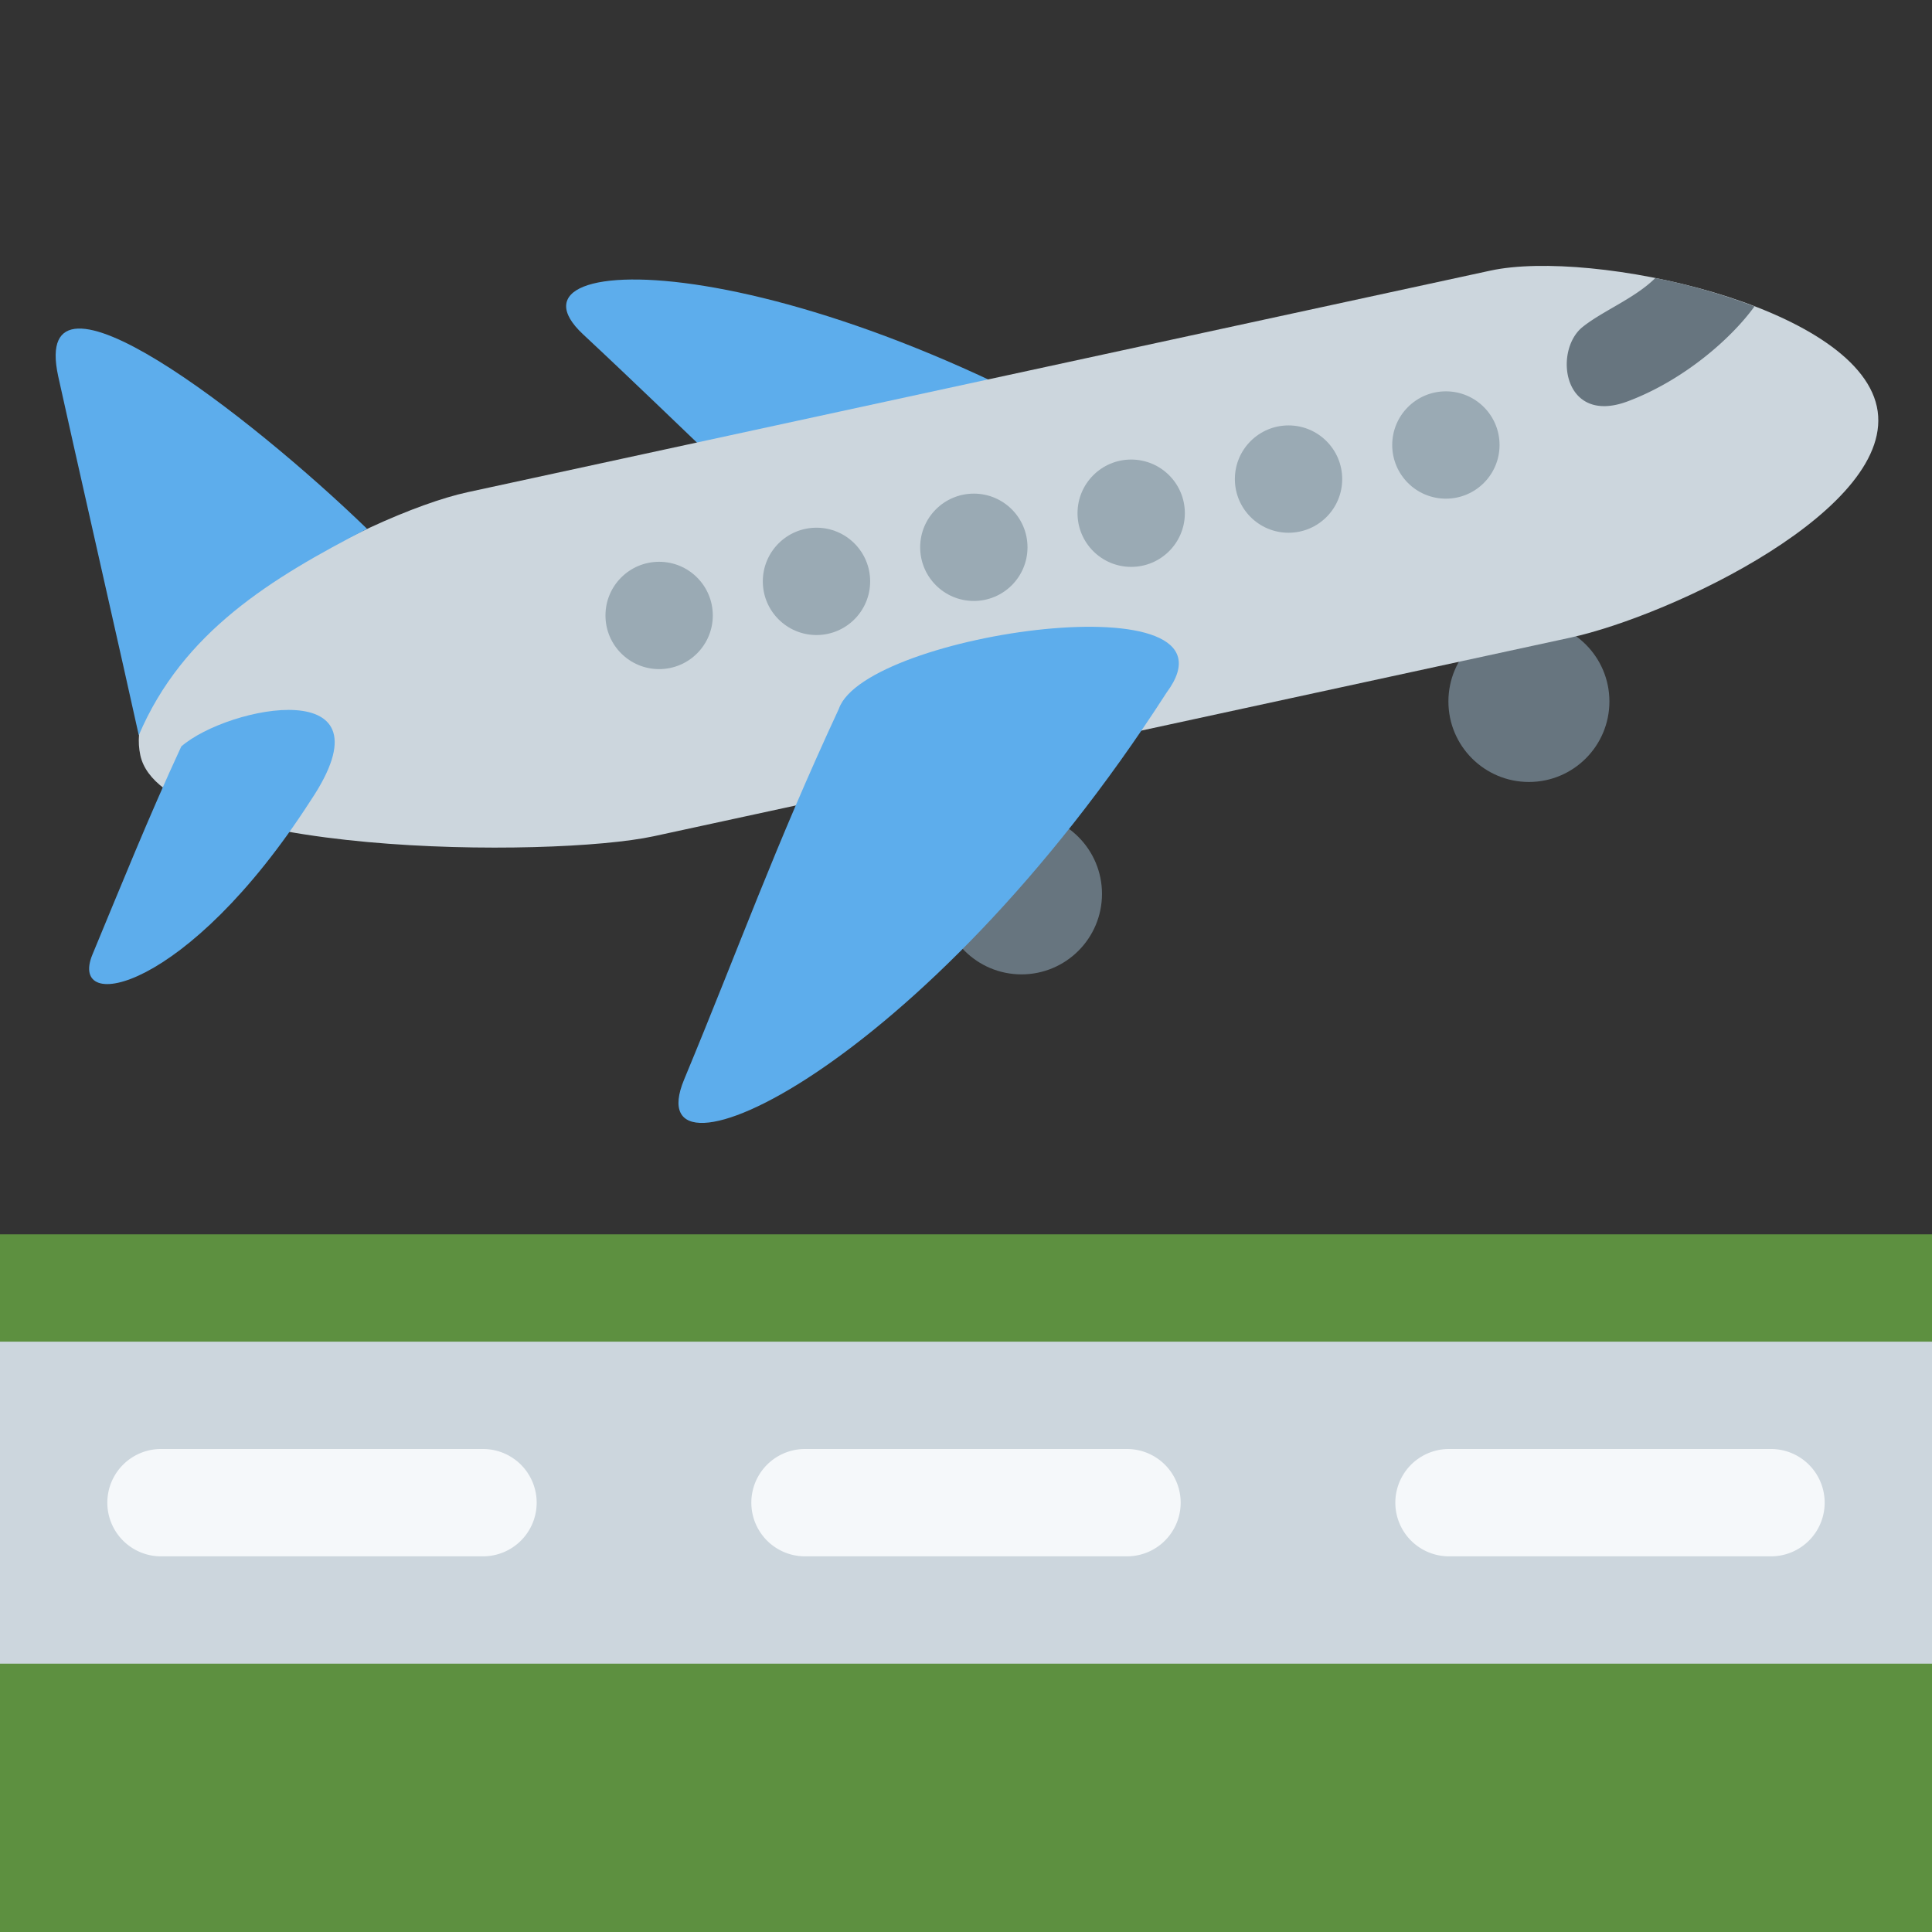 <?xml version="1.0" encoding="utf-8"?>
<svg width="800px" height="800px" viewBox="0 0 36 36" xmlns="http://www.w3.org/2000/svg" xmlns:xlink="http://www.w3.org/1999/xlink" aria-hidden="true" role="img" class="iconify iconify--twemoji" preserveAspectRatio="xMidYMid meet"><rect x="0" y="0" width="36" height="36" fill="#333333" stroke="none"/><path fill="#5D9040" d="M36 23v13H0V23h36z"></path><path fill="#CCD6DD" d="M0 25h36v6H0z"></path><path fill="#F5F8FA" d="M10 28a1 1 0 0 1-1 1H3a1 1 0 1 1 0-2h6a1 1 0 0 1 1 1zm12 0a1 1 0 0 1-1 1h-6a1 1 0 1 1 0-2h6a1 1 0 0 1 1 1zm12 0a1 1 0 0 1-1 1h-6a1 1 0 1 1 0-2h6a1 1 0 0 1 1 1z"></path><circle fill="#67757F" cx="19.034" cy="16.656" r="1.5"></circle><circle fill="#67757F" cx="28.489" cy="13.071" r="1.5"></circle><path fill="#5DADEC" d="M16.354 11.337c1.037 1.093 8.003-.963 5.677-2.258C14.968 4.524 9.104 4.587 10.865 6.23c1.984 1.85 3.309 3.227 5.489 5.107z"></path><path fill="#CCD6DD" d="M34.972 7.575c.409 1.889-3.829 3.899-5.718 4.308l-17.072 3.699c-1.889.409-9.158.381-9.567-1.508c-.437-2.017 4.211-4.494 6.1-4.903l19.058-4.129c1.888-.409 6.79.644 7.199 2.533z"></path><path fill="#67757F" d="M30.844 5.181c-.38.378-.982.612-1.356.913c-.545.438-.369 1.839.843 1.384c1.038-.389 1.928-1.168 2.361-1.768a11.397 11.397 0 0 0-1.848-.529z"></path><path fill="#5DADEC" d="M2.586 13.7c-.177-.818-1.325-5.873-1.502-6.691c-.532-2.455 3.588.745 5.756 2.845c-1.785.921-3.434 1.92-4.254 3.846zm.792.209c.872-.759 4.017-1.382 2.407 1.013c-2.296 3.567-4.528 3.986-4.062 2.863c.526-1.265 1.045-2.56 1.655-3.876zm12.254-.704c.492-1.418 7.691-2.434 6.106-.3c-4.55 7.068-9.914 9.438-8.991 7.212c1.041-2.506 1.676-4.307 2.885-6.912z"></path><circle fill="#9AAAB4" cx="26.942" cy="8.292" r="1"></circle><circle fill="#9AAAB4" cx="24.01" cy="8.927" r="1"></circle><circle fill="#9AAAB4" cx="21.078" cy="9.563" r="1"></circle><circle fill="#9AAAB4" cx="18.146" cy="10.198" r="1"></circle><circle fill="#9AAAB4" cx="15.214" cy="10.833" r="1"></circle><circle fill="#9AAAB4" cx="12.282" cy="11.468" r="1"></circle></svg>